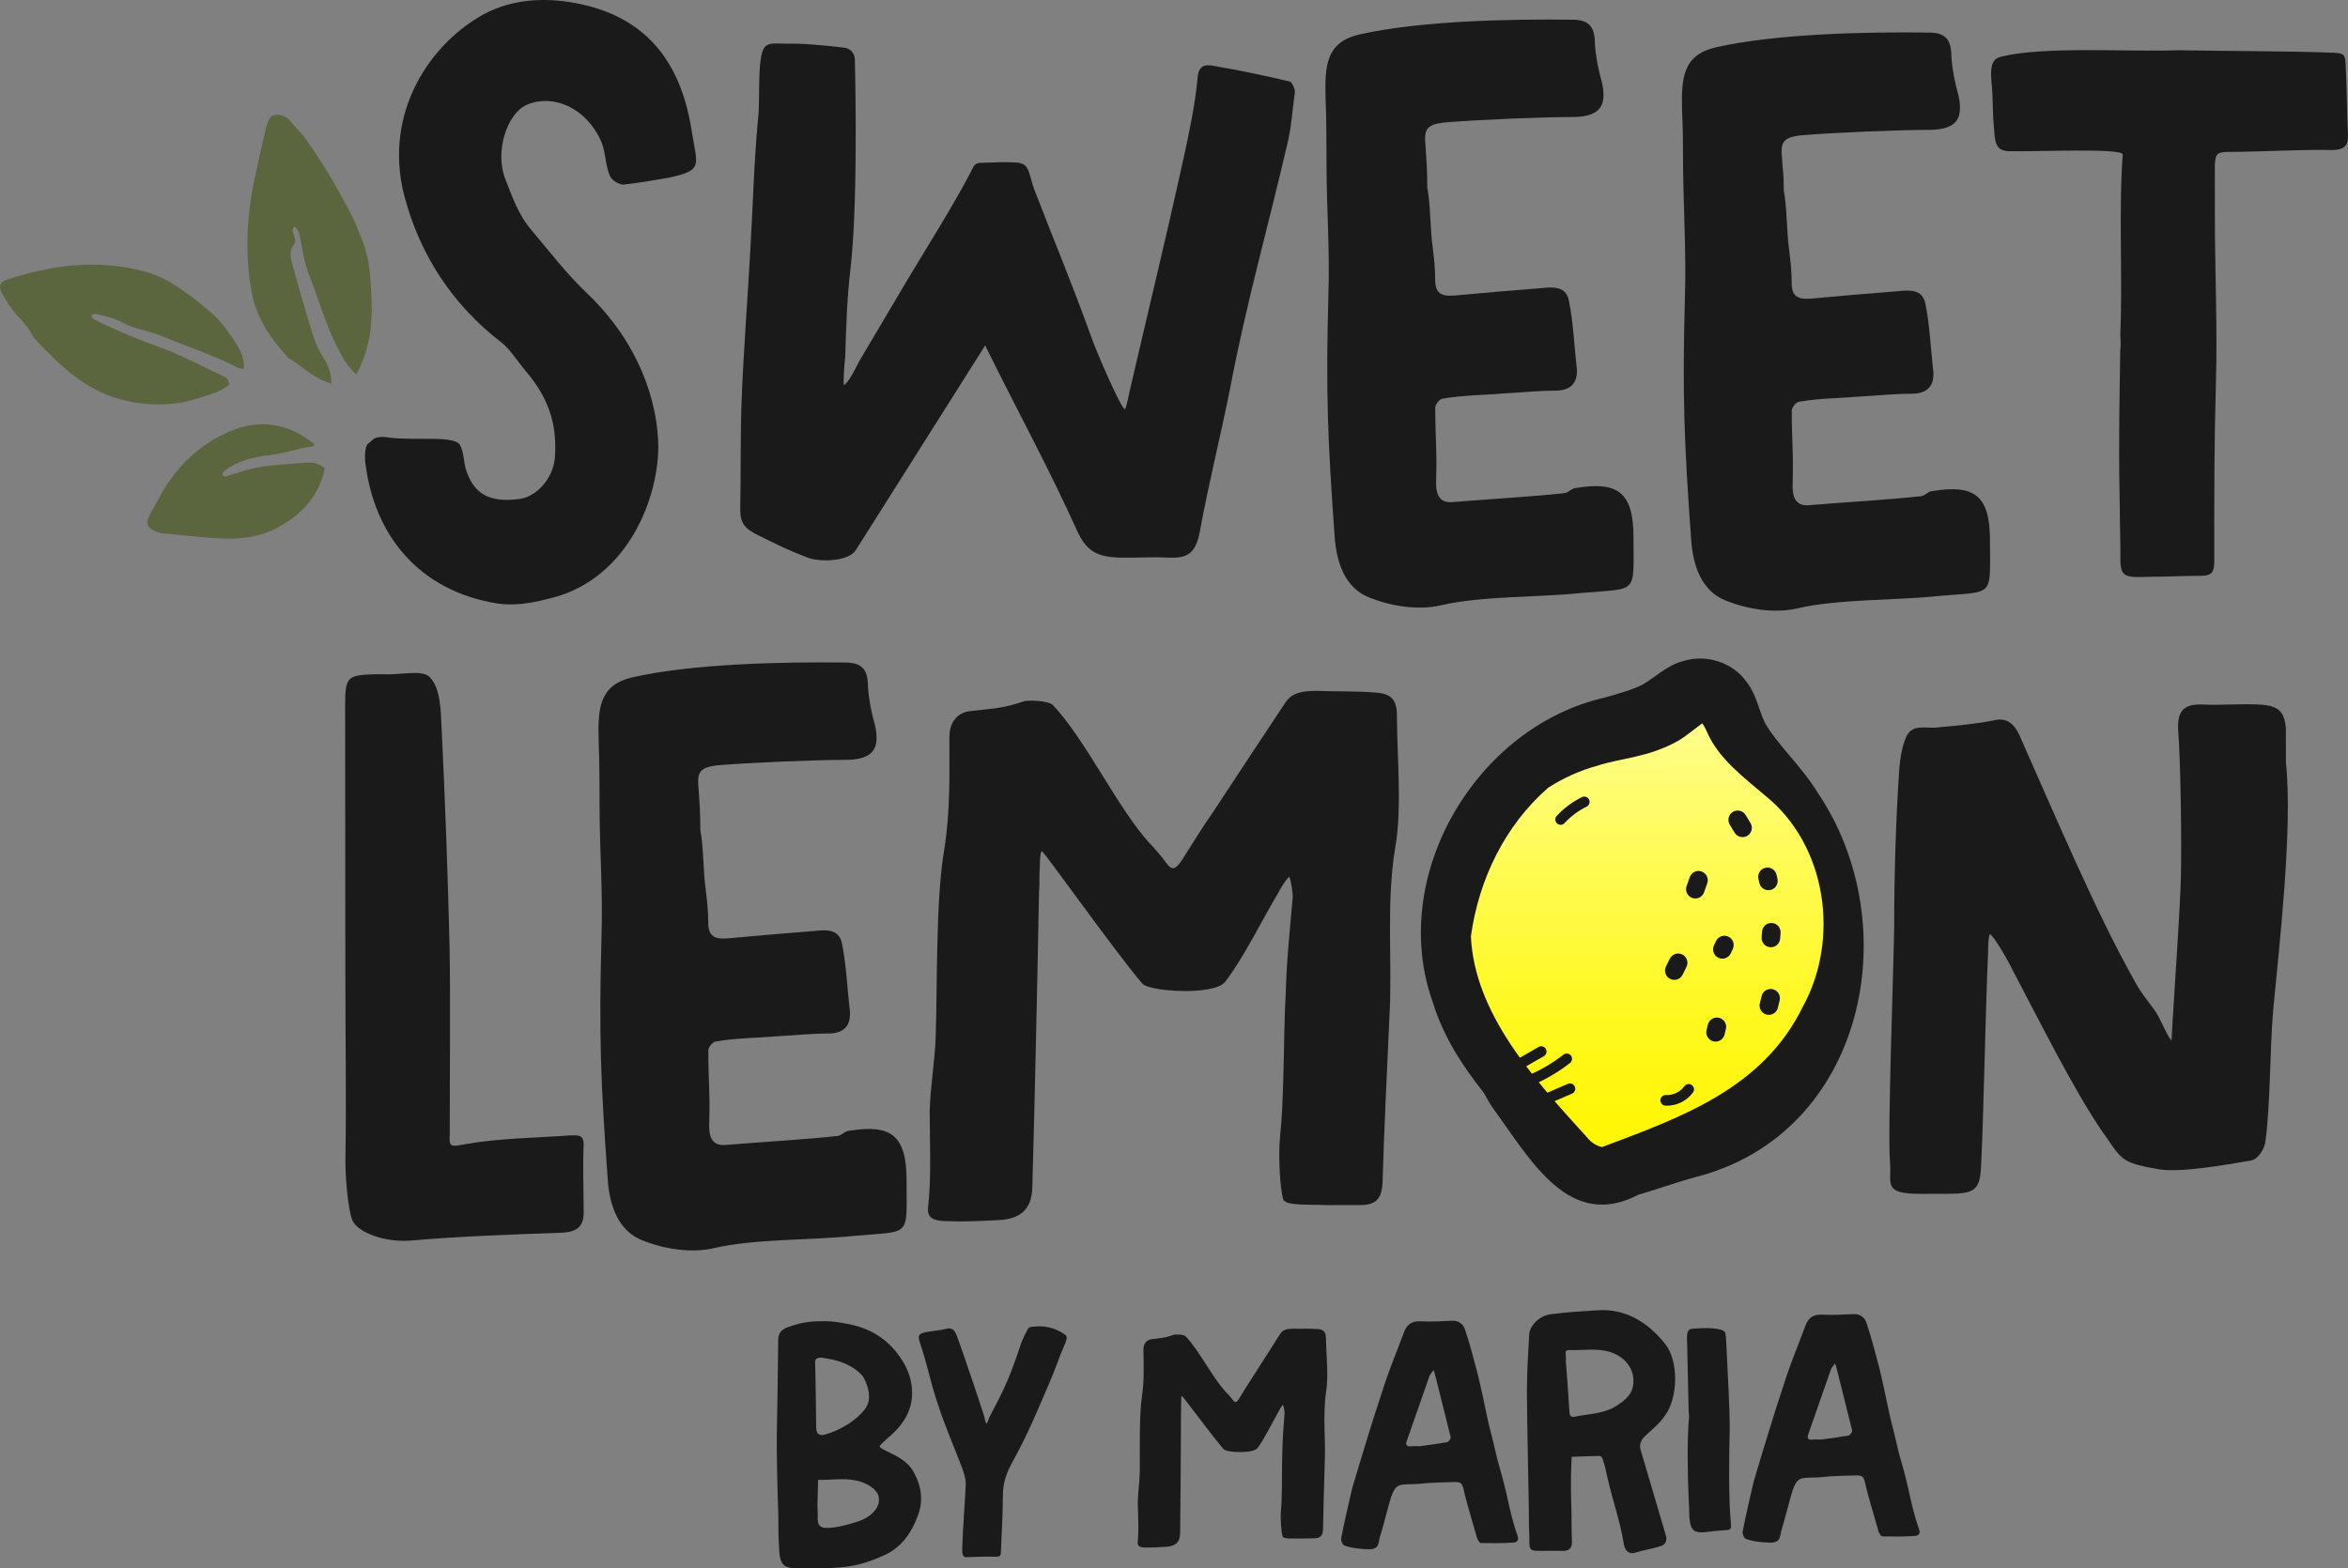<svg viewBox="0 0 1200.6 802.24" xmlns:xlink="http://www.w3.org/1999/xlink" height="802.24" width="1200.6" xmlns="http://www.w3.org/2000/svg" id="Layer_2"><rect x="0" y="0" width="1200.6" height="802.24" fill="#808080" stroke="none"/><defs><linearGradient gradientUnits="userSpaceOnUse" gradientTransform="translate(1.4 -2.21) rotate(-.05)" y2="353.94" x2="837.09" y1="602.77" x1="837.09" id="linear-gradient"><stop stop-color="#fff700" offset="0"></stop><stop stop-color="#fff708" offset=".12"></stop><stop stop-color="#fff820" offset=".32"></stop><stop stop-color="#fffa47" offset=".56"></stop><stop stop-color="#fffd7c" offset=".85"></stop><stop stop-color="#ffff9c" offset="1"></stop></linearGradient></defs><g id="Layer_1-2"><path stroke-width="0" fill="#1a1a1a" d="m342.28,90.84c-4.88.89-18.21,3.12-23.54,3.58-2.22,0-5.78-2.22-6.67-3.99-2.68-5.78-2.23-12.88-4.91-18.66-7.56-16.43-24.01-23.97-37.78-18.18-10.22,4.45-16.42,24.01-11.08,37.77,3.57,9.33,7.12,19.1,13.35,26.2,9.34,11.1,17.79,22.2,28.46,32.41,26.68,25.31,36.48,55.96,36.5,79.06-.42,28.88-17.72,68.89-56.81,77.36-8.44,2.23-17.33,3.57-25.77,2.24-40.44-6.63-62.68-35.49-67.15-71.48-.44-2.66-.45-8.89,1.33-10.22,2.22-1.33,2.66-4.45,10.66-3.12,13.33,1.77,33.76-1.36,36.43,3.97,1.78,3.55,1.79,7.55,2.68,11.55,4,13.33,12.01,17.76,27.11,15.97,8.89-.89,17.76-10.24,18.65-21.34.87-13.33-.92-27.98-15.14-44.42-4.45-5.32-7.57-10.66-12.01-14.2-25.34-19.53-41.8-44.85-49.83-75.06-11.14-43.08,13.72-78.66,41.25-93.34,13.77-7.13,29.77-8.47,46.2-5.37,35.56,6.64,53.35,29.29,59.15,63.49,3.13,19.99,6.68,21.77-11.09,25.78Z"></path><path stroke-width="0" fill="#1a1a1a" d="m659.45,41.7c-12.89-3.1-25.78-5.76-38.66-7.97-4.45-.88-8-.44-8.44,6.23-1.32,14.21-4.42,28.44-7.52,42.66-8.41,38.22-17.71,76.44-26.56,114.66-.44,1.33-2.21,11.55-3.1,11.99-1.78,0-14.25-28.42-17.81-38.64-8.91-24.88-19.14-49.31-28.5-73.74-3.11-8.44-2.12-13.33-9.22-13.77-9.78-.43-7.54,0-17.38.14-4.44.07-3.94,1.23-6.6,6.12-10.21,19.12-22.18,37.79-33.28,56.46-7.54,12.89-15.08,25.34-22.63,38.23-1.78,3.11-4.88,10.22-7.99,12.88-.88.89,0-11.11.44-14.66.43-14.67.92-29.85,2.63-44.44,3.71-31.69,2.69-89.67,2.27-107.5-.07-3.09-2.41-5.64-5.48-5.99-7.73-.88-21.85-2.33-28.44-2-9.33,0-12.88-1.77-14.21,8-1.33,9.34-.42,23.11-1.31,29.77-2.2,23.55-2.63,44.43-3.94,66.65-1.32,23.99-3.51,52.88-4.39,75.1-.87,19.55-.41,39.1-.84,58.65,0,7.11,2.37,9.92,9.34,13.32,10.7,5.22,14,7.09,25.56,11.52,6.22,2.22,20.66,1.77,24.21-4.01,22.06-34.93,44.13-69.85,66.2-104.78.33.92.65,1.79,1.13,2.51,15.13,30.65,31.6,60.85,45.4,91.49,4.89,11.1,10.11,14.35,22.68,14.65,7.93.19,16.44-.46,24.44-.02,9.33.44,13.77-1.79,15.98-12.9,4.42-24.44,10.62-48.88,15.49-73.32,7.97-42.22,19.48-83.1,29.23-124.89,2.21-8.89,2.65-17.77,3.97-27.1,0-1.78-1.77-5.33-2.67-5.33Z"></path><path stroke-width="0" fill="#1a1a1a" d="m808.2,303.34c-20.89,2.24-50.65,1.38-71.53,6.28-11.55,2.67-25.32.46-36.44-3.97-12.44-4.88-16.89-17.76-17.8-31.53-3.59-49.32-4.5-73.76-3.21-122.19.86-25.77-.93-43.54-.95-69.76,0-7.11-.02-22.21-.47-31.99-.46-16.89.42-28.44,16.86-32.45,31.09-7.13,77.75-8.06,109.3-7.65,8.89,0,11.55,3.99,11.56,12.43.45,6.66,1.79,13.33,3.57,19.55,2.67,11.99-.88,17.33-13.76,17.78-17.33.01-48.88,1.38-65.77,2.72-10.21.9-11.55,3.57-10.65,12.01.45,7.99.89,11.11.9,21.33,1.34,7.11,1.35,14.21,1.79,19.54.45,10.66,2.24,16.88,2.24,27.55,0,8,4.01,8.88,12,7.99,14.22-1.35,25.33-2.24,42.21-3.59,7.55-.89,12.89-.45,14.22,6.65,2.23,11.11,2.68,23.11,4.03,34.66.45,7.55-3.55,11.11-11.1,11.12-8.89,0-16.44.9-25.33,1.36-10.21.89-21.77.9-31.98,2.69-1.78,0-4,3.11-4,4.45.01,17.77.9,19.11.47,36.88-.44,8.89,2.23,12.43,9.34,11.54,16-1.35,39.99-2.7,55.98-4.49,2.22,0,4-2.67,6.22-2.67,21.77-3.58,29.32,2.64,29.34,25.3.02,29.77,2.69,25.77-27.08,28.46Z"></path><path stroke-width="0" fill="#1a1a1a" d="m990.49,304.91c-20.89,2.24-50.65,1.38-71.53,6.28-11.55,2.67-25.33.46-36.44-3.97-12.44-4.88-16.89-17.76-17.8-31.53-3.59-49.32-4.5-73.76-3.21-122.19.86-25.77-.93-48.54-.95-74.76,0-7.11-.02-12.21-.47-21.99-.46-16.89.42-28.44,16.86-32.45,31.09-7.13,77.75-8.06,109.3-7.65,8.89,0,11.55,3.99,11.56,12.43.45,6.66,1.79,13.33,3.57,19.55,2.67,11.99-.88,17.33-13.76,17.78-17.33.01-48.88,1.38-65.76,2.72-10.22.9-11.56,3.57-10.66,12.01.45,7.99.89,6.11.9,16.33,1.34,7.11,1.35,14.21,1.79,19.54.45,10.66,2.24,16.88,2.24,27.55,0,8,4.01,8.88,12,7.99,14.22-1.35,25.33-2.24,42.21-3.59,7.55-.89,12.89-.45,14.22,6.65,2.23,11.11,2.68,23.11,4.03,34.66.45,7.55-3.55,11.11-11.1,11.12-8.89,0-16.44.9-25.33,1.36-10.21.89-21.77.9-31.98,2.69-1.78,0-4,3.11-4,4.45.01,17.77.9,19.11.47,36.88-.44,8.89,2.23,12.43,9.34,11.54,16-1.35,39.99-2.7,55.98-4.49,2.22,0,4-2.67,6.22-2.67,21.77-3.58,29.32,2.64,29.34,25.3.02,29.77,2.69,25.77-27.08,28.46Z"></path><path stroke-width="0" fill="#1a1a1a" d="m1192.05,76.75c-12.44-.43-37.77.92-50.65.93-7.56,0-8.44.45-8.89,6.23,0,8,.02,19.55.02,27.1.02,28.44,1.38,56.87.52,85.31-.87,30.66-.85,58.21-.82,91.09,0,6.22-2.22,7.11-7.54,7.11-8.89,0-15.11.46-23.99.47-15.11.45-16.89.9-16.45-12.43,0-3.56-.46-23.99-.47-30.66-.46-24.89-.04-47.99.38-73.32.45-2.66,0-5.33,0-7.55,1.31-29.33-.94-62.65,1.26-91.98,0-3.56-46.21-1.3-58.65-1.73-6.22-.44-6.67-4.44-7.12-11.1-.9-8-.46-16.44-1.36-24.44-.89-9.78,1.33-12,5.33-12.89,22.21-5.35,65.31-2.27,90.19-3.19,23.55.43,57.76.4,79.53,1.27,6.66.44,5.78,1.33,6.23,10.66.45,8.89.46,19.55.92,28.88.45,6.66,0,10.22-8.43,10.23Z"></path><path stroke-width="0" fill="#1a1a1a" d="m298.45,620.26c0,7.11-3.55,9.77-10.66,10.23-25.77.91-51.99,1.81-78.2,4.06-12.89.9-26.22-3.97-29.33-10.19-2.23-4.88-4.02-23.55-3.59-34.21.42-30.22-.05-60.87-.08-92.86-.04-47.1-.08-91.97-.11-136.85-.01-14.21,1.32-15.11,14.65-15.56,1.78,0,3.56,0,5.33,0,8.44.44,20-2.68,23.55,1.76,5.34,5.77,5.35,16.88,5.8,25.77,1.81,37.32,3.17,74.64,4.09,112.41.47,31.54.05,63.1.08,95.08-.45,7.12.45,6.66,8,5.33,17.33-3.13,35.55-3.14,53.32-4.49,3.55,0,7.55-.9,7.11,5.32-.43,11.56.02,23.11.03,34.22Z"></path><path stroke-width="0" fill="#1a1a1a" d="m436.5,632.14c-20.89,2.24-50.65,1.38-71.53,6.28-11.55,2.67-25.33.46-36.44-3.97-12.44-4.88-16.89-17.76-17.8-31.53-3.59-49.32-4.5-73.76-3.21-122.19.86-25.77-.93-43.54-.95-69.76,0-7.11-.02-22.21-.47-31.99-.46-16.89.42-28.44,16.86-32.45,31.09-7.13,77.75-8.06,109.3-7.65,8.89,0,11.55,3.99,11.56,12.43.45,6.66,1.79,13.33,3.57,19.55,2.67,11.99-.88,17.33-13.76,17.78-17.33.01-48.88,1.38-65.76,2.72-10.22.9-11.56,3.57-10.66,12.01.45,7.99.89,11.11.9,21.33,1.34,7.11,1.35,14.21,1.79,19.54.45,10.66,2.24,16.88,2.24,27.55,0,8,4.01,8.88,12,7.99,14.22-1.35,25.33-2.24,42.21-3.59,7.55-.89,12.89-.45,14.22,6.65,2.23,11.11,2.68,23.11,4.03,34.66.45,7.55-3.55,11.11-11.1,11.12-8.89,0-16.44.9-25.33,1.36-10.21.89-21.77.9-31.98,2.69-1.78,0-4,3.11-4,4.45.01,17.77.9,19.11.47,36.88-.44,8.89,2.23,12.43,9.34,11.54,16-1.35,39.99-2.7,55.98-4.49,2.22,0,4-2.67,6.22-2.67,21.77-3.58,29.32,2.64,29.34,25.3.02,29.77,2.69,25.77-27.08,28.46Z"></path><path stroke-width="0" fill="#1a1a1a" d="m713.44,433.3c-4.87,29.77-1.29,58.64-3.04,87.98-1.3,28-2.62,55.98-3.48,83.98-.44,8.44-3.99,11.11-11.55,11.12-5.77,0-11.55,0-17.33.01-7.99-.44-19.99.47-21.77-2.65-1.77-4.88-2.68-23.1-1.8-31.54,1.32-13.33,1.31-19.55,1.74-31.11.44-15.1.43-29.32,1.3-44.87.43-15.99,2.2-32,3.52-47.55,0-2.22-.9-8.44-1.79-10.21-1.78,1.33-4.88,6.67-5.77,8.44-7.99,13.34-17.74,33.35-27.06,45.35-5.77,7.11-38.65,4.92-42.22.93-13.78-15.99-49.81-67.05-51.59-67.95-.89,1.78-.89,5.78-.89,8-.44,4.44,0,8.89-.43,13.33-.85,46.21-2.14,104.86-3.43,151.07-.44,11.11-6.21,16.01-17.76,16.46-9.78.45-16.44.9-27.55.47-4.89-.44-8.44-1.33-8.01-6.66,1.77-15.99.87-32.88.85-49.77.43-13.77,2.64-24.88,3.08-38.21.87-25.77-.06-69.76,4.37-95.54,3.1-19.11,2.63-38.21,2.62-57.32,0-9.33,5.77-12.89,10.65-13.34,11.55-1.35,16.89-1.35,27.1-4.92,2.22-.89,12.89-.45,15.11,1.77,16.89,17.76,33.37,53.3,49.82,71.06,1.78,1.78,4.45,4.88,6.23,7.1,4.89,6.66,5.79,8.44,12.44-2.67,4-6.23,7.98-12.89,13.31-20.46,12.87-19.55,24.85-37.79,37.28-56.45,3.1-4.45,7.54-5.79,15.55-5.79,11.11.43,19.11-.02,30.22.86,8,.44,11.11,3.55,11.12,11.55.02,19.99,2.7,47.99-.83,67.54Z"></path><path stroke-width="0" fill="#1a1a1a" d="m1162.32,517.18c-1.76,19.99-1.3,47.09-3.95,66.65-.44,4-3.99,9.33-7.54,9.79-13.34,2.23-35.55,6.24-46.66,4.48-20.88-3.54-19.11-5.32-29.34-19.53-14.68-21.32-33.82-59.96-45.83-82.61-.9-2.22-9.34-17.32-11.56-18.2-.89,1.77-.89,7.99-.89,9.77-1.3,28.44-2.16,78.65-3.46,106.64-.44,14.66-2.66,16.44-17.77,16.45-4.44,0-8.89,0-13.33.01-19.55.02-14.66-5.32-15.56-15.98-1.34-14.66,1.7-94.2,2.12-120.41-.02-25.77.85-55.1,2.6-80.87.45-5.33,1.33-11.55,3.54-16.45,3.11-7.11,10.66-4,16.44-4.9,9.77-.89,19.55-1.79,28.43-3.57,8.43-2.23,12,4.88,13.78,9.32,16.47,36.87,38.28,88.83,57.86,123.47,2.68,5.33,6.67,10.22,10.23,15.1,3.11,4,5.79,12,8.9,15.99.44-4.89.43-9.78.87-14.22,1.32-23.11,3.08-45.33,3.94-68.43.44-17.33-.05-59.09-1.39-76.42-.45-9.33,2.65-13.33,12.42-12.9,9.34.43,18.67-.46,28.44-.02,10.67.43,13.33,3.55,14.23,11.98,0,2.67.01,15.11.01,17.78,3.59,33.32-3.48,94.64-6.56,127.08Z"></path><polygon stroke-width="0" fill="url(#linear-gradient)" points="869.32 351.02 795.25 386.54 751.92 421.49 735.44 494.55 763.2 541.36 795.82 586.74 818.63 599.89 862.91 586.68 920.79 551.46 942.38 505.8 942.33 445.42 915.34 392.24 869.32 351.02"></polygon><path stroke-width="0" fill="#1a1a1a" d="m929.25,405.13c-8.14-13.26-20.7-24.56-26.88-35.56-3.22-6.83-4.39-15.23-10.25-21.98-6.69-8.74-19.84-13.06-31.03-9.56-8.61,2.01-15.29,8.92-21.48,12.27-4.87,2.46-11.32,4.28-18.82,6.43-66.18,14.93-111.1,91.51-88.21,155.77,5.38,17.58,15.08,32.51,26.13,46.45,1.55,2.66,2.93,5.42,4.75,7.94,19.39,26.64,38.95,62.74,74.39,44.14,8.7-2.45,18.3-6.04,29.48-9.06,86.29-22.26,108.21-128.67,61.92-196.83Zm-110.07,181.59c-2.52-.61-5.32-1.94-7.74-5.04-27.91-30.64-57.44-63.52-59.33-102.71,4.03-29.24,17.42-56.78,39.58-76.12,7.82-4.98,16.33-8.85,25.15-11.22,11.69-3.89,26-4.1,41.26-12.73,4.11-2.37,9.56-6.99,12.34-8.95.64.92,1.39,2.19,2.2,3.95,5.89,14.16,19.46,24.05,30.15,33.2,31.43,25.37,38.05,73.35,19.04,107.82-20.41,41.8-62.18,56.58-102.65,71.78Zm50.52-217.65c-.28-.18-.47-.35-.3-.37.06.02.22.3.3.37Z"></path><path stroke-width="0" fill="#1a1a1a" d="m904.24,455.32c.34,0,.7-.04,1.05-.12,2.56-.58,4.16-3.12,3.58-5.67l-.47-2.1c-.58-2.56-3.11-4.16-5.67-3.59-2.56.58-4.16,3.11-3.59,5.67l.48,2.11c.5,2.21,2.46,3.7,4.63,3.7Z"></path><path stroke-width="0" fill="#1a1a1a" d="m905.52,484.49c2.45,0,4.53-1.89,4.72-4.38l.22-2.93c.2-2.61-1.76-4.89-4.37-5.09-2.61-.2-4.89,1.76-5.09,4.37l-.22,2.93c-.2,2.61,1.76,4.89,4.37,5.09.12,0,.25.01.37.01Z"></path><path stroke-width="0" fill="#1a1a1a" d="m880.69,490.33c1.78,0,3.49-1.01,4.3-2.73l1.05-2.23c1.11-2.37.09-5.2-2.28-6.31-2.37-1.11-5.2-.09-6.31,2.28l-1.05,2.23c-1.11,2.37-.09,5.2,2.28,6.31.65.31,1.34.45,2.02.45Z"></path><path stroke-width="0" fill="#1a1a1a" d="m866.87,459.55c1.95,0,3.78-1.22,4.47-3.16l1.62-4.58c.88-2.47-.41-5.18-2.88-6.06-2.47-.88-5.18.41-6.06,2.88l-1.62,4.58c-.88,2.47.41,5.18,2.88,6.06.53.19,1.06.28,1.59.27Z"></path><path stroke-width="0" fill="#1a1a1a" d="m904.47,519.07c2.13,0,4.07-1.45,4.6-3.61l.92-3.75c.63-2.54-.93-5.12-3.47-5.74-2.54-.63-5.12.93-5.74,3.47l-.93,3.76c-.63,2.54.93,5.11,3.47,5.74.38.09.76.14,1.14.14Z"></path><path stroke-width="0" fill="#1a1a1a" d="m856.11,501.19c1.74,0,3.42-.97,4.25-2.64l1.98-3.99c1.16-2.35.2-5.19-2.14-6.36-2.35-1.16-5.19-.2-6.36,2.14l-1.98,3.99c-1.16,2.35-.2,5.2,2.14,6.36.68.34,1.4.5,2.11.49Z"></path><path stroke-width="0" fill="#1a1a1a" d="m877.21,532.76c2.13,0,4.07-1.45,4.6-3.61l.69-2.82c.63-2.54-.93-5.12-3.47-5.74-2.54-.62-5.11.93-5.74,3.47l-.69,2.81c-.63,2.54.93,5.12,3.47,5.74.38.09.77.14,1.14.14Z"></path><path stroke-width="0" fill="#1a1a1a" d="m891.03,428.17c.83,0,1.68-.22,2.45-.69,2.24-1.36,2.96-4.27,1.6-6.52l-2.48-4.09c-1.36-2.24-4.27-2.96-6.52-1.61-2.24,1.36-2.96,4.27-1.61,6.52l2.48,4.09c.89,1.48,2.46,2.29,4.07,2.29Z"></path><path stroke-width="0" fill="#1a1a1a" d="m775.93,547.55c.46,0,.92-.12,1.35-.36l12.15-6.99c1.3-.75,1.75-2.4,1-3.7-.75-1.3-2.4-1.74-3.7-1l-12.15,6.99c-1.3.75-1.75,2.4-1,3.7.5.87,1.42,1.36,2.36,1.36Z"></path><path stroke-width="0" fill="#1a1a1a" d="m780.66,556c.33,0,.67-.06,1-.19,7.58-3.02,14.68-7.09,21.12-12.1,1.18-.92,1.4-2.62.48-3.8-.92-1.18-2.62-1.39-3.8-.48-6.04,4.69-12.7,8.51-19.8,11.34-1.39.55-2.07,2.13-1.51,3.52.42,1.06,1.44,1.71,2.52,1.71Z"></path><path stroke-width="0" fill="#1a1a1a" d="m788.83,565.59c.36,0,.72-.07,1.07-.22l13.93-6.01c1.38-.59,2.01-2.19,1.42-3.56-.59-1.37-2.19-2.01-3.56-1.42l-13.93,6.01c-1.38.59-2.01,2.19-1.42,3.56.44,1.03,1.44,1.64,2.49,1.64Z"></path><path stroke-width="0" fill="#1a1a1a" d="m799.98,421.01c3.18-3.45,7.08-6.36,11.3-8.42,1.35-.66,1.9-2.28,1.25-3.63-.66-1.35-2.28-1.9-3.63-1.25-4.89,2.39-9.23,5.62-12.91,9.62-1.01,1.1-.94,2.82.16,3.83.52.48,1.18.72,1.84.72.73,0,1.46-.3,1.99-.88Z"></path><path stroke-width="0" fill="#1a1a1a" d="m852.38,565.54c5.19,0,10.23-2.55,13.3-6.76.88-1.21.62-2.91-.59-3.79-1.21-.88-2.91-.62-3.79.59-2.13,2.93-5.85,4.71-9.46,4.51-1.51-.06-2.77,1.08-2.85,2.57-.07,1.5,1.08,2.77,2.57,2.85.27.01.54.02.81.02Z"></path><path stroke-width="0" fill="#5b663f" d="m124.69,188.76c.38-4.88-1.46-9.24-3.97-13.09-3.54-5.42-7.22-10.87-12.13-15.2-6.74-5.95-13.85-11.44-21.55-16.1-4.53-2.74-9.43-4.56-14.58-5.89-9.68-2.5-19.67-3.34-29.44-3.05-13.27.39-26.36,3.41-39.08,7.48-4.25,1.36-4.98,3.85-2.55,7.87,2.23,3.7,4.43,7.4,7.45,10.62,2.94,3.13,5.93,6.32,7.79,10.31.26.55.65,1.06,1.07,1.51,13.04,13.84,26.48,27.04,45.95,31.57,12.96,3.01,25.78,2.95,38.42-1.33,5.24-1.77,10.84-2.88,15.15-6.78-.29-1.55-.73-3.12-2.26-3.84-10.87-5.11-21.47-10.96-32.72-15.01-11.63-4.19-22.97-8.87-33.98-14.41-.81-.41-1.67-1.14-1.29-2.06.41-.98,1.57-.83,2.47-.64,4.54.96,9.11,2.02,13.17,4.27,3.58,1.98,7.41,2.97,11.27,4.06,2.96.84,5.96,1.65,8.79,2.84,12.81,5.36,26.12,9.52,38.47,15.99,1.05.55,2.37.6,3.56.88Z"></path><path stroke-width="0" fill="#5b663f" d="m182.2,191.46c6.6-12.02,8.36-25.05,7.78-38.49-.43-9.88-.73-19.81-4.44-29.2-1.81-4.59-3.49-9.27-5.74-13.64-6.78-13.19-14.28-25.98-22.82-38.12-2.65-3.77-5.92-7.11-9.01-10.56-1.48-1.65-3.41-2.62-5.71-2.73-2.01-.1-3.75.48-4.64,2.34-.79,1.66-1.43,3.43-1.83,5.22-2.47,11.14-5.27,22.24-7.17,33.48-2.8,16.55-2.95,33.3.08,49.79,2.41,13.09,9.8,23.87,18.75,33.55,7.39,4.32,13.41,10.95,22.08,13.12-.07-4.74-1.44-9-4.03-13.06-2.14-3.35-4.02-7.02-5.19-10.8-3.84-12.33-7.44-24.73-10.81-37.19-.85-3.14-1.77-6.72.62-9.81,1.37-1.77.77-3.39.13-5.19-.5-1.38-1.15-2.93.28-4.29,2.53,1.82,2.66,4.62,3.23,7.33,1.2,5.71,1.97,11.64,4.12,16.99,5.03,12.57,8.54,25.72,14.8,37.83,2.58,4.99,5.17,9.76,9.5,13.42Z"></path><path stroke-width="0" fill="#5b663f" d="m166.08,239.7c-2.87-2.91-6.44-3.38-10.28-3.02-7.7.71-15.47.99-23.08,2.22-5.73.93-11.26,3.07-16.88,4.64-.87.24-1.87.24-2.05-.9-.08-.48.32-1.23.74-1.56,6.8-5.34,14.93-7.38,23.21-8.28,7.41-.81,14.37-3.46,21.71-4.41.52-.07.96-.73,1.44-1.11-4.9-3.81-10.01-7.05-16.13-8.78-11.45-3.24-22.02-.86-32.15,4.44-14.14,7.4-24.48,18.58-31.77,32.69-1.56,3.02-3.41,5.89-4.87,8.95-1.45,3.03-.52,5.29,2.63,6.81,1.36.66,2.87,1.23,4.36,1.38,10.15.98,20.29,2.16,30.46,2.64,9.96.48,19.75-.76,28.76-5.66,12.23-6.65,20.9-16.08,23.89-30.05Z"></path><path stroke-width="0" fill="#1a1a1a" d="m469.41,774.93c-2.95,8.39-7.9,15.73-15.82,19.85-5.76,2.82-12.61,5.29-18.94,6.3-6.69,1.2-21.56,1.44-29.92.86-6.72-.43-6.1-6.61-6.59-14.4-.27-5.44,0-10.88-.27-16.32-.25-4.17-.89-32.09-.64-38.99.31-14.34.55-32.66.68-46.81.09-5.44,3.89-6.23,7.32-7.38,5.59-1.91,10.85-2.36,17.2-2.28,4.17.11,7.63.78,11.27,1.45,13.1,2.5,22.83,9.42,29.38,21.65.94,1.98,1.51,3.6,2.08,5.23,3.08,10.83.33,20.13-7.52,28.06-1.78,1.84-5.9,5.18-7.5,7.02-1.07.92.39,1.63,3.5,3.21,5.12,2.46,10.42,4.91,13.6,10.66,3.93,7.19,4.95,14.43,2.18,21.91Zm-52.61-77.14c.36,10.88.36,21.58.54,32.46.01.91.22,2.17.77,2.89.37.54,1.83.88,2.55.87,7.41-1.57,17.66-7.37,22.08-13.97,4.43-6.6-1.54-16.12-1.54-16.12-5.36-6.08-13.02-8.49-20.84-9.45-2.54-.14-3.8.24-3.57,3.32Zm32.5,67.85c-.8-4.52-7.56-7.68-11.38-8.34-6.74-1.52-13.06-.15-19.6-.4-.11,4.36-.22,8.71-.33,13.07.04,2.36.26,4.53.11,6.89.05,3.08,1.17,4.7,4.61,4.64,5.26-.09,9.95-1.43,15.01-2.97,7.4-2.12,12.76-7.47,11.58-12.89Z"></path><path stroke-width="0" fill="#1a1a1a" d="m544.87,686.61c-4.55,10.42-3.65,9.86-8.19,20.45-5.59,13.15-11.17,26.49-18.04,38.94-4.93,8.79-5.77,13.34-5.85,19.33-.03,9.25-.6,18.69-.99,28.13.03,1.63.04,2.72-2.31,2.76-5.62-.09-9.43-.03-15.23.25-2.35.22-2.22-2.68-2.25-4.32.21-9.26,1.57-25.97,1.81-33.04.14-2.54-1.01-5.97-2.14-9.03-3.98-10.46-8.51-20.72-11.95-31.37-4.58-13.53-4.84-18.6-9.42-32.13-1.34-3.97.11-4.54,2.82-5.13,3.61-.79,7.24-.85,10.85-1.81s4.57,1.92,5.32,3.72c4.18,11.36,4.76,13.89,8.76,25.25.19.72,3.82,11.55,5.16,15.7.2.9.79,3.8,1.15,3.79.54,0,1.4-3.11,1.75-3.66,8.44-15.92,10.54-21.03,16.24-38,.87-2.19,1.92-4.39,3.16-6.58.17-.55.89-1.1,1.43-1.11,6.15-1.01,11.79-.01,17.11,3.53,1.65,1.06,1.67,1.97.8,4.34Z"></path><path stroke-width="0" fill="#1a1a1a" d="m678.07,711.98c-1.79,12.18-.15,23.95-.68,35.93-.36,11.44-.71,22.87-.89,34.3-.12,3.45-1.56,4.56-4.64,4.61l-7.07.12c-3.27-.13-8.16.32-8.9-.94-.76-1.98-1.24-9.41-.94-12.86.45-5.45.41-7.99.52-12.71.08-6.17-.02-11.97.24-18.33.07-6.53.69-13.07,1.13-19.43-.01-.91-.42-3.44-.79-4.16-.72.56-1.95,2.75-2.3,3.48-3.17,5.5-7.03,13.72-10.76,18.68-2.31,2.94-15.74,2.26-17.22.65-5.73-6.44-20.76-27.05-21.5-27.4-.35.73-.32,2.36-.31,3.27-.15,1.82.06,3.63-.09,5.44-.05,18.87-.2,42.81-.43,61.68-.11,4.54-2.43,6.57-7.14,6.83-3.99.25-6.7.47-11.24.37-2-.15-3.45-.49-3.31-2.67.62-6.54.14-13.43.03-20.32.09-5.62.92-10.17,1.01-15.62.19-10.52-.47-28.47,1.17-39.02,1.14-7.82.83-15.61.7-23.41-.06-3.81,2.27-5.3,4.26-5.51,4.71-.62,6.88-.66,11.03-2.18.9-.38,5.26-.27,6.18.62,7.01,7.14,13.96,21.54,20.79,28.68.74.71,1.85,1.96,2.59,2.86,2.04,2.69,2.41,3.41,5.06-1.17,1.59-2.57,3.18-5.31,5.3-8.43,5.13-8.07,9.9-15.58,14.85-23.28,1.24-1.83,3.04-2.41,6.31-2.46,4.54.11,7.8-.13,12.34.16,3.27.13,4.56,1.38,4.61,4.64.13,8.16,1.41,19.57.09,27.57Z"></path><path stroke-width="0" fill="#1a1a1a" d="m774.22,788.95c-5.62.46-11.24.37-17.05.28-.54,0-1.47-1.43-1.85-2.33-1.74-6.32-4.8-16.25-6.36-22.57-1.37-6.33-1.38-6.51-7.36-6.23-3.26.05-6.17.1-9.25.33-2.72.04-6.52.65-10.33.71-6.89.11-8.35-.04-10.77,6.71-.69,2.01-4.62,17.13-5.31,19.13-.87,2.37-.81,5.64-2.43,6.57-1.79,1.3-4.89.81-7.43.67-2.91-.31-5.82-.63-8.55-1.67-1.09-.34-2.04-2.69-1.7-3.96.66-4,4.55-21.3,5.57-25.31,4.98-16.77,9.97-33.36,15.5-49.96,3.1-10.03,7.29-19.89,10.94-29.75,1.56-4.2,3.89-5.87,8.43-5.76,5.27.28,10.7,0,16.14-.27,3.44-.24,5.84,1.9,6.6,4.24,2.67,7.76,4.61,15.71,6.74,23.65,1.94,7.95,3.53,16.09,5.3,24.22,1.55,6.14,3.11,12.28,4.67,19.15,1.73,5.96,3.47,12.28,4.64,17.52,1.57,7.41,3.33,14.82,5.42,20.59,1.14,2.88.06,3.81-1.57,4.02Zm-32.45-53.89c-2.53-10.48-5.24-20.78-7.77-31.07-.2-1.08-.58-2.17-.96-3.25-.71,1.1-1.78,2.03-2.13,3.12-3.81,11.13-7.8,22.08-11.61,33.21-.69,2.01.05,2.9,2.04,2.69,1.09-.2,2.18-.04,4.72-.08,4.71-.62,9.41-1.24,13.93-2.04.72-.19,1.96-1.85,1.77-2.57Z"></path><path stroke-width="0" fill="#1a1a1a" d="m839.12,742.34c4.23,14.26,8.46,28.7,12.68,42.97.76,2.35-.11,4.54-2.09,5.3-4.33,1.52-9.03,2.14-13.37,3.49-4.15,1.34-5.65-1.9-6.06-4.44-1.82-11.58-5.81-22.58-8.36-33.97-.77-2.89-.6-3.62-1.94-7.77-.39-1.45-.78-3.43-2.59-3.22h-.72c-4.35.08-8.7.34-13.05.41-.11,4.36-.4,8.71-.33,13.07-.1,5.08.17,10.34.27,16.32.08,5.08-.02,9.61.23,13.96.05,3.08-1.19,4.74-4.46,4.79-2.9-.13-8.16-.05-11.07,0-7.44.12-6-.99-6.31-8.78-.25-3.99-.13-8.16-.2-12.33-.33-20.13-.85-40.44-1-60.57.02-9.61.59-19.24,1.16-28.86.1-4.72,5.64-10.07,11.25-10.53,7.96-1.04,16.12-1.54,24.09-2.03,14.5-.78,25.5,6.47,34.02,17.03,7.04,8.59,6.98,27.1.24,36.64-2.65,4.03-6.59,7.18-10.17,10.51-2.5,2.4-3.37,4.77-2.23,8.02Zm-15.53-50.72c-6.93-2.24-13.98-.86-21.06-1.1-3.27-.13-1.41,2.56-1.9,5.47.69,8.88,1.38,17.57,1.89,26.45.22,2.17,1.13,2.52,2.94,2.13,6.51-1.38,13.4-1.31,19.7-4.68,4.31-2.61,8.8-5.59,9.8-10.68,1.5-8.19-3.33-14.82-11.36-17.59Z"></path><path stroke-width="0" fill="#1a1a1a" d="m885.08,779.5c.41,2.71-.67,3.1-2.85,3.13-3.62.24-7.24.66-10.87,1.09-5.98.46-7.11-2.06-7.57-8.04-.04-2.36-.11-6.53-.33-9.25-.53-10.33-.88-31.37.22-41.73-.01-.91-.21-1.99-.23-3.08-.15-9.25-.53-21.4-.71-32.1-.05-3.08-.48-6.89.4-8.53.88-1.65,1.97-1.3,5.05-1.53,5.62-.46,13.42-.04,14.01,2.31.59,2.89.47,6.52.7,9.6.55,11.6,1.55,27.91,1.56,39.7-.34,12.52-.68,35.93.62,48.42Z"></path><path stroke-width="0" fill="#1a1a1a" d="m979.51,785.56c-5.62.46-11.24.37-17.05.28-.54,0-1.47-1.43-1.85-2.33-1.74-6.32-4.8-16.25-6.36-22.57-1.37-6.33-1.38-6.51-7.36-6.23-3.26.05-6.17.1-9.25.33-2.72.04-6.52.65-10.33.71-6.89.11-8.35-.04-10.77,6.71-.69,2.01-4.62,17.13-5.31,19.13-.87,2.37-.81,5.64-2.43,6.57-1.79,1.3-4.89.81-7.43.67-2.91-.31-5.82-.63-8.55-1.67-1.09-.34-2.04-2.69-1.7-3.96.66-4,4.55-21.3,5.57-25.31,4.98-16.77,9.97-33.36,15.5-49.96,3.1-10.03,7.29-19.89,10.94-29.75,1.56-4.2,3.89-5.87,8.43-5.76,5.27.28,10.7,0,16.14-.27,3.44-.24,5.84,1.9,6.6,4.24,2.67,7.76,4.61,15.71,6.74,23.65,1.94,7.95,3.53,16.09,5.3,24.22,1.55,6.14,3.11,12.28,4.67,19.15,1.73,5.96,3.47,12.28,4.64,17.52,1.57,7.41,3.33,14.82,5.42,20.59,1.14,2.88.06,3.81-1.57,4.02Zm-32.45-53.89c-2.53-10.48-5.24-20.78-7.77-31.07-.2-1.08-.58-2.17-.96-3.25-.71,1.1-1.78,2.03-2.13,3.12-3.81,11.13-7.8,22.08-11.61,33.21-.69,2.01.05,2.9,2.04,2.69,1.09-.2,2.18-.04,4.72-.08,4.71-.62,9.41-1.24,13.93-2.04.72-.19,1.96-1.85,1.77-2.57Z"></path></g></svg>